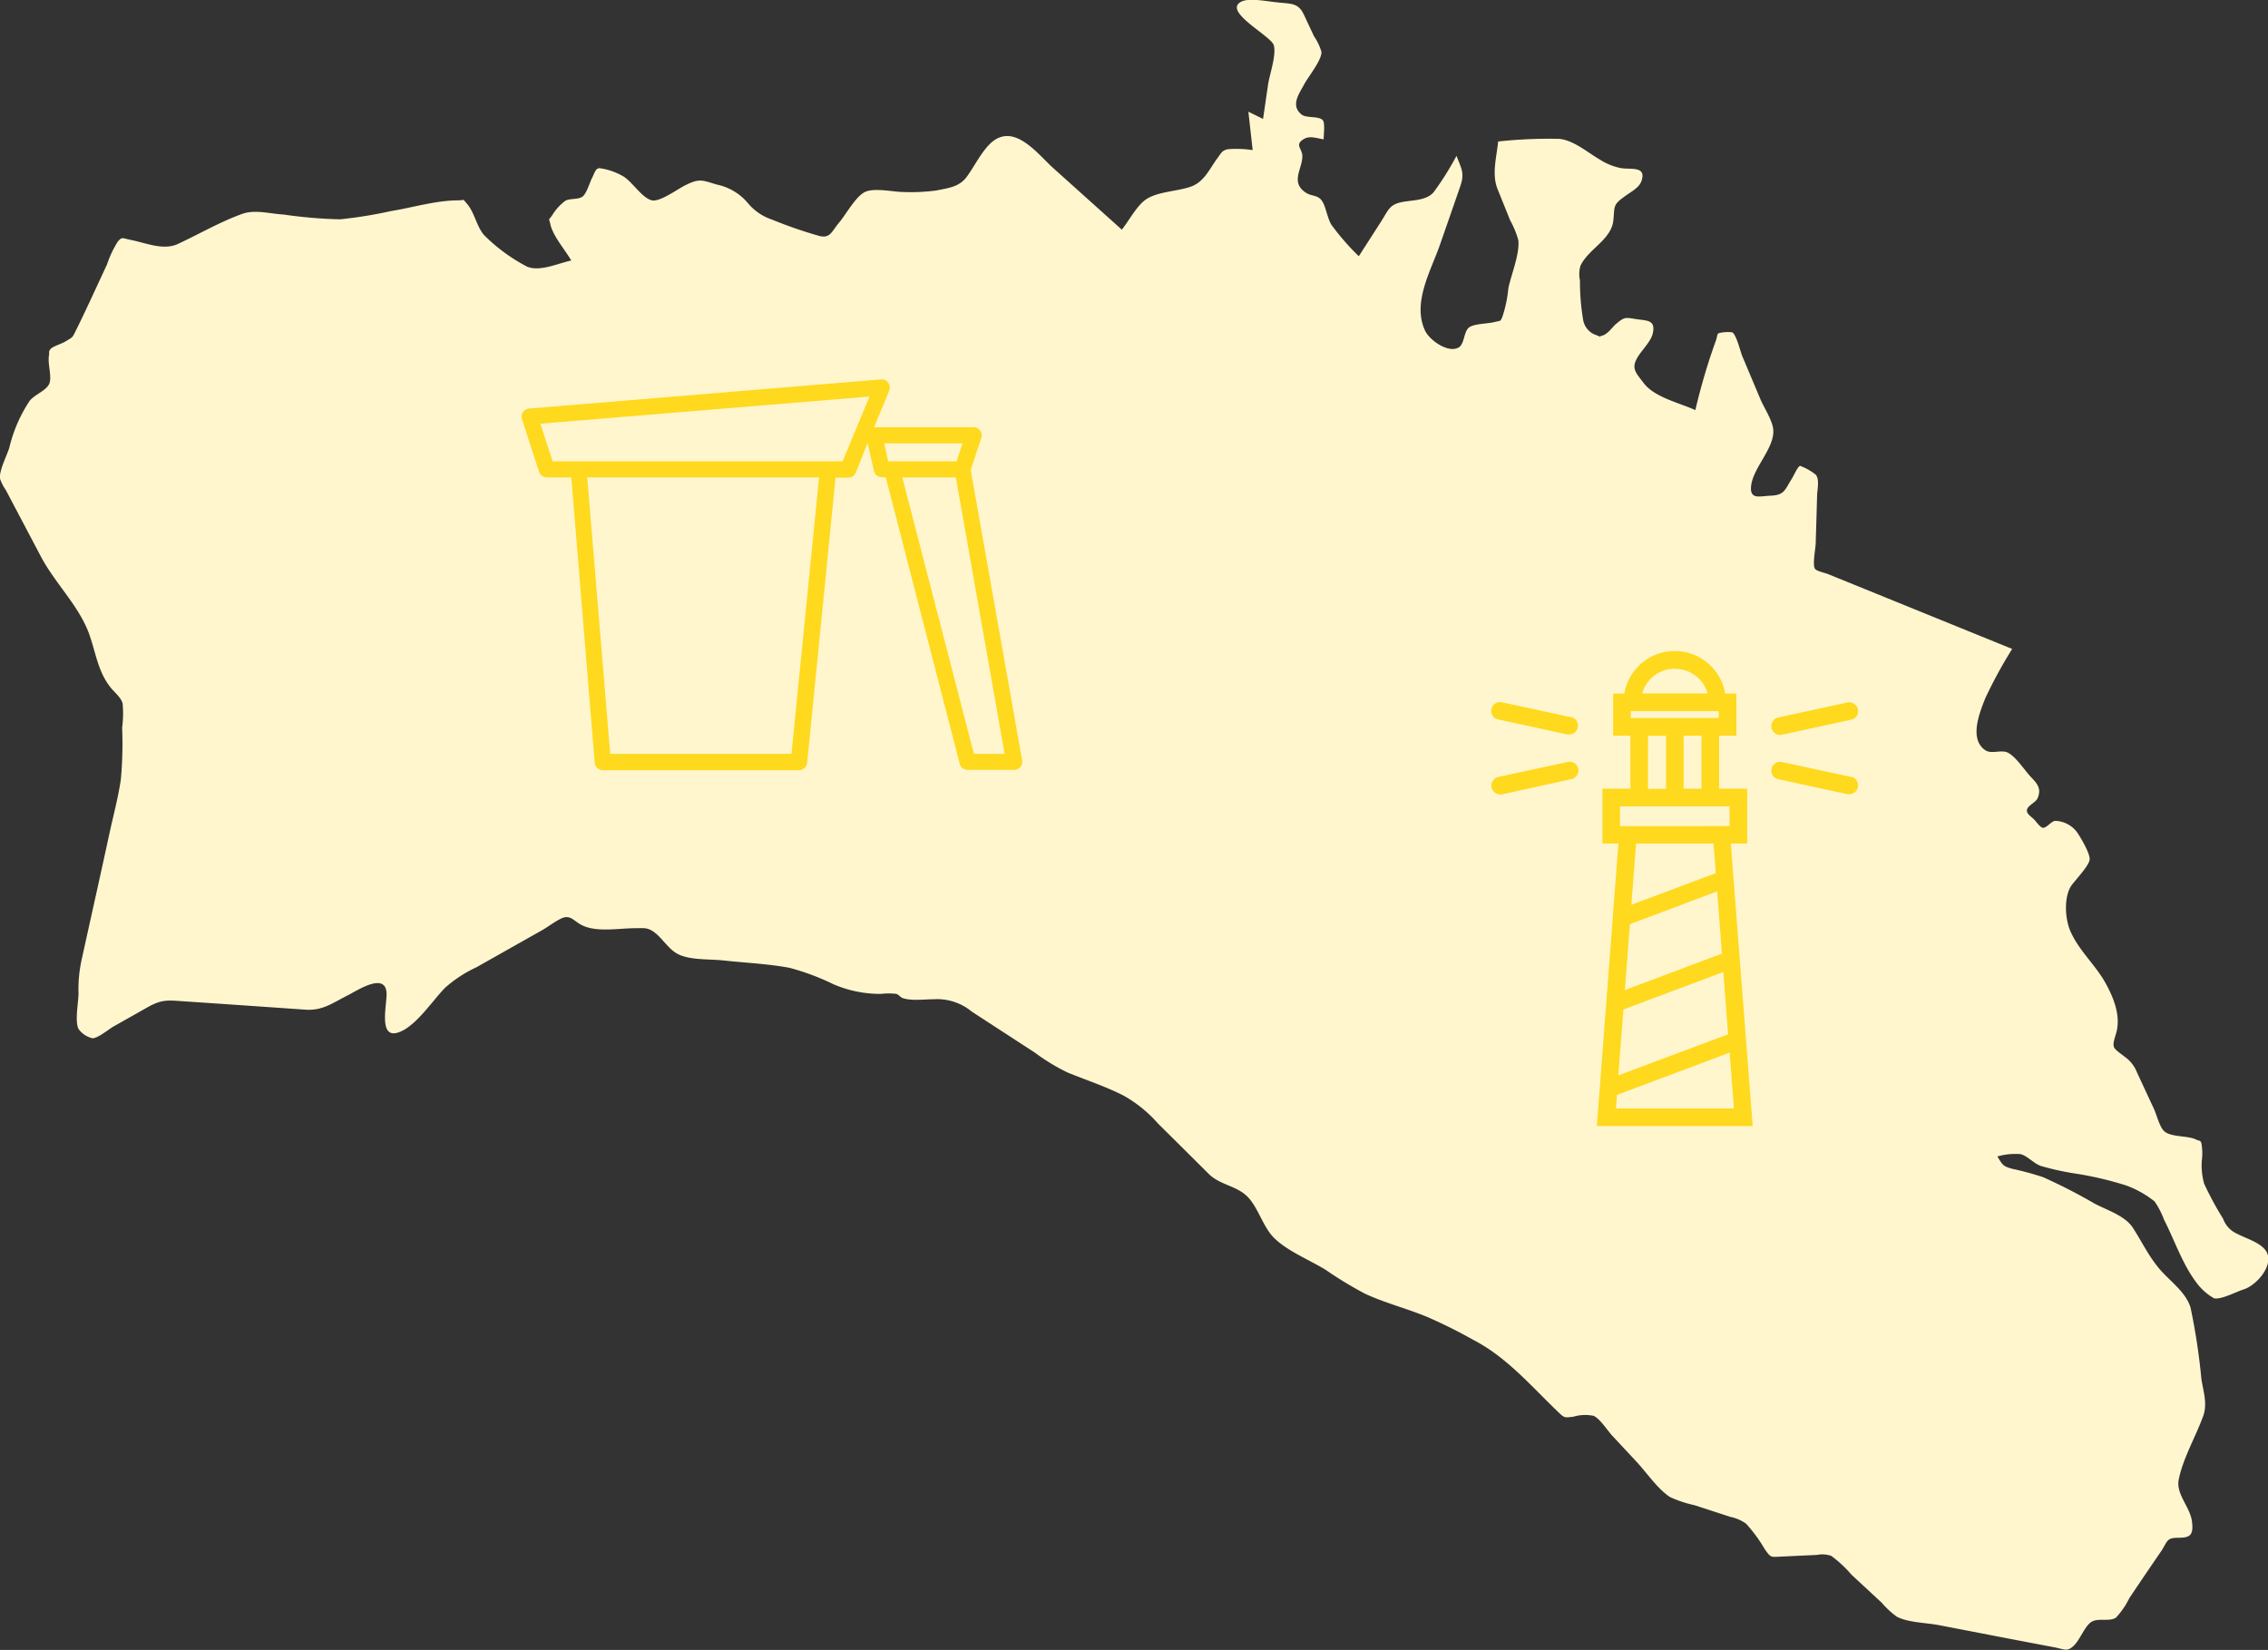 <svg xmlns="http://www.w3.org/2000/svg" viewBox="0 0 276.49 201.17">
  <rect x="0" y="0" width="276.49" height="201.17" fill="#333333" stroke="none"/>
  <g id="Layer_2" data-name="Layer 2">
    <g id="Layer_1-2" data-name="Layer 1">
      <path id="polygon4007" d="M182.64,17.25a58.11,58.11,0,0,1,7.45-.32c1.77.17,3.46,1.67,5,2.56a7.45,7.45,0,0,0,2.48,1c1.23.22,3.13-.29,2.56,1.52-.28.91-1.33,1.37-2.15,2-1.38,1-1.12,1.17-1.3,2.88-.26,2.34-3,3.44-4,5.49a3.61,3.61,0,0,0-.07,1.8A28.1,28.1,0,0,0,193,39a2.37,2.37,0,0,0,1.6,1.86c.74.27.09.23.73.06s1.22-1,1.62-1.37c1.08-.91,1.12-.87,2.54-.64,1.23.2,2.38.05,2,1.73-.24,1.09-1.52,2.19-2,3.19-.61,1.18.05,1.76.91,2.9,1.31,1.71,4.31,2.38,6.28,3.27a75.07,75.07,0,0,1,2.53-8.55c.1-.23.1-.68.29-.82a4.58,4.58,0,0,1,1.68-.11c.54.34,1,2.44,1.26,3l2.19,5.2c.43,1,1.46,2.56,1.55,3.68.16,2.2-2.38,4.54-2.69,6.74-.25,1.84,1,1.35,2.33,1.3,1.75-.07,1.74-.68,2.69-2.19.16-.26.66-1.39.94-1.45a6.72,6.72,0,0,1,1.92,1.09c.46.56.18,1.76.15,2.54-.05,1.93-.11,3.87-.17,5.8,0,.57-.42,2.62-.09,3.12.2.29,1.27.51,1.58.64l3.84,1.56,18.62,7.57a57,57,0,0,0-3.27,6c-.72,1.81-2,5,0,6.35.77.52,1.94-.11,2.75.3,1,.5,2.07,2.2,2.84,3s1.28,1.41.77,2.58c-.22.48-1.18.86-1.28,1.37s.49.8.88,1.21c.22.23.77,1,1.07,1,.48,0,1-.81,1.5-.85a3.49,3.49,0,0,1,2.57,1.28c.46.63,1.66,2.65,1.62,3.41S253,107.29,252.5,108c-.94,1.43-.76,4.24,0,5.75,1,2.17,2.95,3.93,4.12,6,1.1,1.94,2,4.26,1.31,6.38-.53,1.73-.35,1.58,1.1,2.72a4.18,4.18,0,0,1,1.49,1.91l2.07,4.45c.33.7.68,2.22,1.27,2.73.86.74,2.84.49,3.87,1,.49.24.44,0,.64.43a7,7,0,0,1,.05,2.14,8.21,8.21,0,0,0,.29,2.82,39.1,39.1,0,0,0,2.31,4.27,3.17,3.17,0,0,0,1.67,1.81c1,.53,2.59,1,3.35,1.85,1.53,1.63-.84,4.43-2.52,4.95-.85.26-2.76,1.29-3.61,1.08a6.82,6.82,0,0,1-2.21-2c-1.63-2.16-2.65-5.18-3.89-7.59a9.94,9.94,0,0,0-1.15-2.22,12.29,12.29,0,0,0-3.45-1.94,41.11,41.11,0,0,0-6.43-1.49,33.09,33.09,0,0,1-4-.9c-.87-.31-1.56-1.18-2.43-1.43a7.86,7.86,0,0,0-2.85.28c.65,1.07.7,1.21,1.88,1.52a36.33,36.33,0,0,1,3.68,1,67.06,67.06,0,0,1,6.31,3.24c1.54.8,3.72,1.49,4.65,2.94,1.23,1.91,2,3.65,3.51,5.32,1.25,1.35,3,2.65,3.52,4.42a76.71,76.71,0,0,1,1.32,8.7c.24,1.54.75,3,.23,4.48-.9,2.51-2.49,5.19-3,7.81-.33,1.77,1.39,3.29,1.62,5.06s-.3,2-1.7,2-1.29.45-2,1.56q-2,2.91-3.94,5.81a9.57,9.57,0,0,1-1.62,2.36c-.79.55-2.17,0-3,.53s-1.37,2.17-2.17,2.92-1.12.41-2.32.18l-5.25-1-8.81-1.7c-1.52-.3-3.83-.31-5.19-1.05a10.89,10.89,0,0,1-1.83-1.7L225.72,192a14.88,14.88,0,0,0-2.47-2.3,3.3,3.3,0,0,0-1.73-.12l-4.48.21c-1.21.06-1.16.11-1.88-.88a18.51,18.51,0,0,0-2.3-3.14,5.05,5.05,0,0,0-1.92-.83l-4.36-1.42a14.23,14.23,0,0,1-3-1c-1.52-1-2.86-3-4.08-4.31l-2.94-3.15c-.6-.65-1.47-2.05-2.27-2.43a5,5,0,0,0-2.47.1c-1.12.13-1.1.16-1.88-.59-3.3-3.16-6.26-6.68-10.34-8.78a60.06,60.06,0,0,0-5.74-2.85c-2.46-1-5.07-1.67-7.46-2.78a47.51,47.51,0,0,1-4.78-2.9c-1.92-1.19-4.68-2.29-6.29-3.89-1.45-1.43-2-4-3.5-5.27-1.32-1.12-3.19-1.27-4.47-2.54q-3.11-3.1-6.23-6.19a15.87,15.87,0,0,0-4.21-3.39c-2.2-1.11-4.48-1.85-6.76-2.78a24.47,24.47,0,0,1-4-2.43l-7.69-5a6.62,6.62,0,0,0-4.57-1.51c-1.12,0-2.77.22-3.83-.13-.29-.09-.51-.44-.8-.52a7.66,7.66,0,0,0-1.85,0A14.45,14.45,0,0,1,101.6,120a29.24,29.24,0,0,0-5.35-2c-2.64-.49-5.41-.61-8.08-.9-1.7-.19-4.19,0-5.66-.85-1.1-.63-1.81-1.94-2.85-2.66-.77-.53-1.2-.42-2.22-.42-2.06,0-4.84.57-6.65-.45-.72-.4-1.17-1-1.89-.89s-2.05,1.16-2.79,1.57l-8.06,4.55a15.4,15.4,0,0,0-3.84,2.53c-1.47,1.54-3.1,4-4.93,5.07-3.26,1.83-2.18-2.59-2.15-4.3,0-2.81-3.41-.59-4.63.05-2,1-3.15,1.95-5.3,1.8q-7.26-.51-14.54-1c-2.18-.14-2.87-.31-4.71.73l-4.07,2.3c-.61.34-1.88,1.42-2.59,1.46a2.88,2.88,0,0,1-1.72-1.14c-.47-.95,0-3.27,0-4.34a16.92,16.92,0,0,1,.42-4.27c1.12-5.09,2.26-10.17,3.36-15.26.47-2.16,1.06-4.34,1.38-6.53a47.56,47.56,0,0,0,.16-6.32,13.29,13.29,0,0,0,.06-2.95c-.17-.7-.92-1.3-1.4-1.88-1.65-2-1.85-4.36-2.75-6.79C9.51,73.73,6.61,71,4.92,67.73l-4.22-8A5.13,5.13,0,0,1,0,58.35c-.12-1,.85-2.81,1.14-3.78a17.73,17.73,0,0,1,2.47-5.69c.6-.76,1.91-1.2,2.35-2s-.16-2.41,0-3.49c.08-.53-.06-.48.19-.82s1.45-.67,1.93-1c.78-.47.74-.39,1.14-1.21,1.33-2.67,2.55-5.4,3.82-8.1a13,13,0,0,1,1.31-2.79c.55-.64.53-.43,1.59-.22,1.94.39,4,1.33,5.8.47,2.57-1.2,5.15-2.7,7.81-3.65,1.55-.55,3.41,0,5.05.09a56.34,56.34,0,0,0,6.86.58,54.09,54.09,0,0,0,6.18-1c2.61-.42,5.52-1.31,8.17-1.31.91,0,.52-.27,1.09.38.94,1.06,1.18,2.74,2.09,3.83a21.34,21.34,0,0,0,5,3.73c1.54.92,3.91-.23,5.65-.61-.75-1.31-2.26-3-2.56-4.48-.16-.76-.27-.29.26-1.07a6.24,6.24,0,0,1,1.58-1.73c.57-.32,1.61-.12,2.11-.52s.85-1.69,1.16-2.29.38-1.09.86-1.17a7.89,7.89,0,0,1,2.81.93c1.18.62,2.34,2.69,3.62,3,1,.2,3.14-1.39,4.08-1.85,1.69-.84,2-.63,3.81-.08a6.72,6.72,0,0,1,3.76,2.21,6.49,6.49,0,0,0,3,2.07,54,54,0,0,0,5.8,2c1.29.3,1.46-.57,2.38-1.66.8-.94,2-3.16,3.13-3.71s3.52,0,4.67,0a23.51,23.51,0,0,0,4-.18c1.6-.32,2.85-.44,3.78-1.72s1.83-3.14,3-4.16c2.72-2.32,5.46,1.23,7.35,3L136.76,28c.82-1,1.8-2.89,2.91-3.66,1.41-1,3.93-1,5.55-1.6s2.25-2.19,3.22-3.49c.52-.71.55-.9,1.27-1.06a13.33,13.33,0,0,1,3,.11c-.17-1.56-.35-3.12-.52-4.68l1.79.88.6-4.14c.17-1.19,1.06-3.7.7-4.86s-6.36-4.16-3.91-5.32c1-.46,3.15,0,4.28.1,1.7.21,2.61,0,3.32,1.54l1.23,2.62a6.6,6.6,0,0,1,.9,1.9c0,1.08-1.62,3-2.14,4-.63,1.15-1.64,2.55-.28,3.63.57.46,2.14.15,2.59.7.29.35.08,1.83.1,2.32-.87-.14-1.68-.46-2.38-.06-1.23.71-.24,1.15-.22,2.09,0,1.59-1.47,3.16.36,4.43.73.52,1.48.28,2,1s.65,2.06,1.17,2.94a29.72,29.72,0,0,0,3.35,3.85l2.7-4.2c.9-1.4,1-2.11,2.61-2.41,1.35-.25,2.93-.18,3.81-1.19A35.69,35.69,0,0,0,177.56,19c.65,1.67,1,2.14.45,3.74q-1.23,3.56-2.47,7.11c-1.09,3.15-3.41,7.06-1.81,10.47.56,1.19,2.92,2.84,4.16,2,.64-.45.57-1.89,1.18-2.38s2.3-.46,3.1-.67.71,0,1-.69a15.51,15.51,0,0,0,.71-3.42c.35-1.69,1.39-4.14,1.22-5.87a11,11,0,0,0-1-2.43l-1.59-3.95C181.87,21.1,182.45,19.14,182.64,17.25Z" style="fill: #fff6ce"/>
      <g>
        <path d="M191.54,87.45l-8.45-1.83a1.08,1.08,0,0,0-1.27.83,1.06,1.06,0,0,0,.82,1.27l8.45,1.83a.91.91,0,0,0,.23,0,1.08,1.08,0,0,0,.22-2.13Z" style="fill: #ffd91d"/>
        <path d="M191.09,92.91l-8.45,1.82a1.08,1.08,0,0,0,.23,2.13.83.83,0,0,0,.22,0L191.54,95a1.07,1.07,0,1,0-.45-2.09Z" style="fill: #ffd91d"/>
        <path d="M217,89.58l.23,0,8.45-1.83a1.07,1.07,0,0,0,.82-1.27,1.09,1.09,0,0,0-1.28-.83l-8.45,1.83a1.08,1.08,0,0,0,.23,2.13Z" style="fill: #ffd91d"/>
        <path d="M225.69,94.73l-8.45-1.82a1.07,1.07,0,1,0-.46,2.09l8.45,1.83a.91.91,0,0,0,.23,0,1.08,1.08,0,0,0,.23-2.13Z" style="fill: #ffd91d"/>
        <path d="M213,102.85V96.16h-3.42V89.69h2.1V84.56h-1.36a6.24,6.24,0,0,0-12.3,0h-1.36v5.13h2.1v6.47h-3.41v6.69h1.95l-2.63,34.44h19L211,102.85Zm-13.55,0h9.45l.27,3.61-10.29,3.85Zm-.75,9.83,10.64-4,.58,7.59-11.83,4.44Zm-.79,10.4,12.18-4.57.58,7.6-13.38,5Zm9.52-26.92h-2.18V89.69h2.18Zm-8.62-8.61V86.7h10.72v.85Zm5.36-6a4.1,4.1,0,0,1,4,3H200.2A4.11,4.11,0,0,1,204.16,81.53Zm-3.26,8.16h2.19v6.47H200.9Zm-3.41,8.61h13.35v2.4H197.49ZM197,135.15l.13-1.66,13.73-5.15.52,6.81Z" style="fill: #ffd91d"/>
      </g>
      <path d="M118.34,57.3l1.3-3.92a1,1,0,0,0-.93-1.29H106.56l1.85-4.47a1,1,0,0,0-1-1.36L64.48,49.81a1,1,0,0,0-.85,1.28l2.09,6.44a1,1,0,0,0,.93.68h3L72.5,93a1,1,0,0,0,1,.9h23.9a1,1,0,0,0,1-.88l3.46-34.78h1.56a1,1,0,0,0,.91-.61L105.77,54l.77,3.42a1,1,0,0,0,1,.77h.44L117,93.13a1,1,0,0,0,1,.74h5.64a1,1,0,0,0,.75-.35,1,1,0,0,0,.22-.8ZM96.49,91.91H74.39l-2.8-33.7H99.85Zm6.23-35.66H67.37l-1.49-4.59L106,48.35Zm14.62-2.2-.72,2.2h-8.34l-.49-2.2Zm1.39,37.86L110,58.21h6.53l5.94,33.7Z" style="fill: #ffd91d"/>
    </g>
  </g>
</svg>
